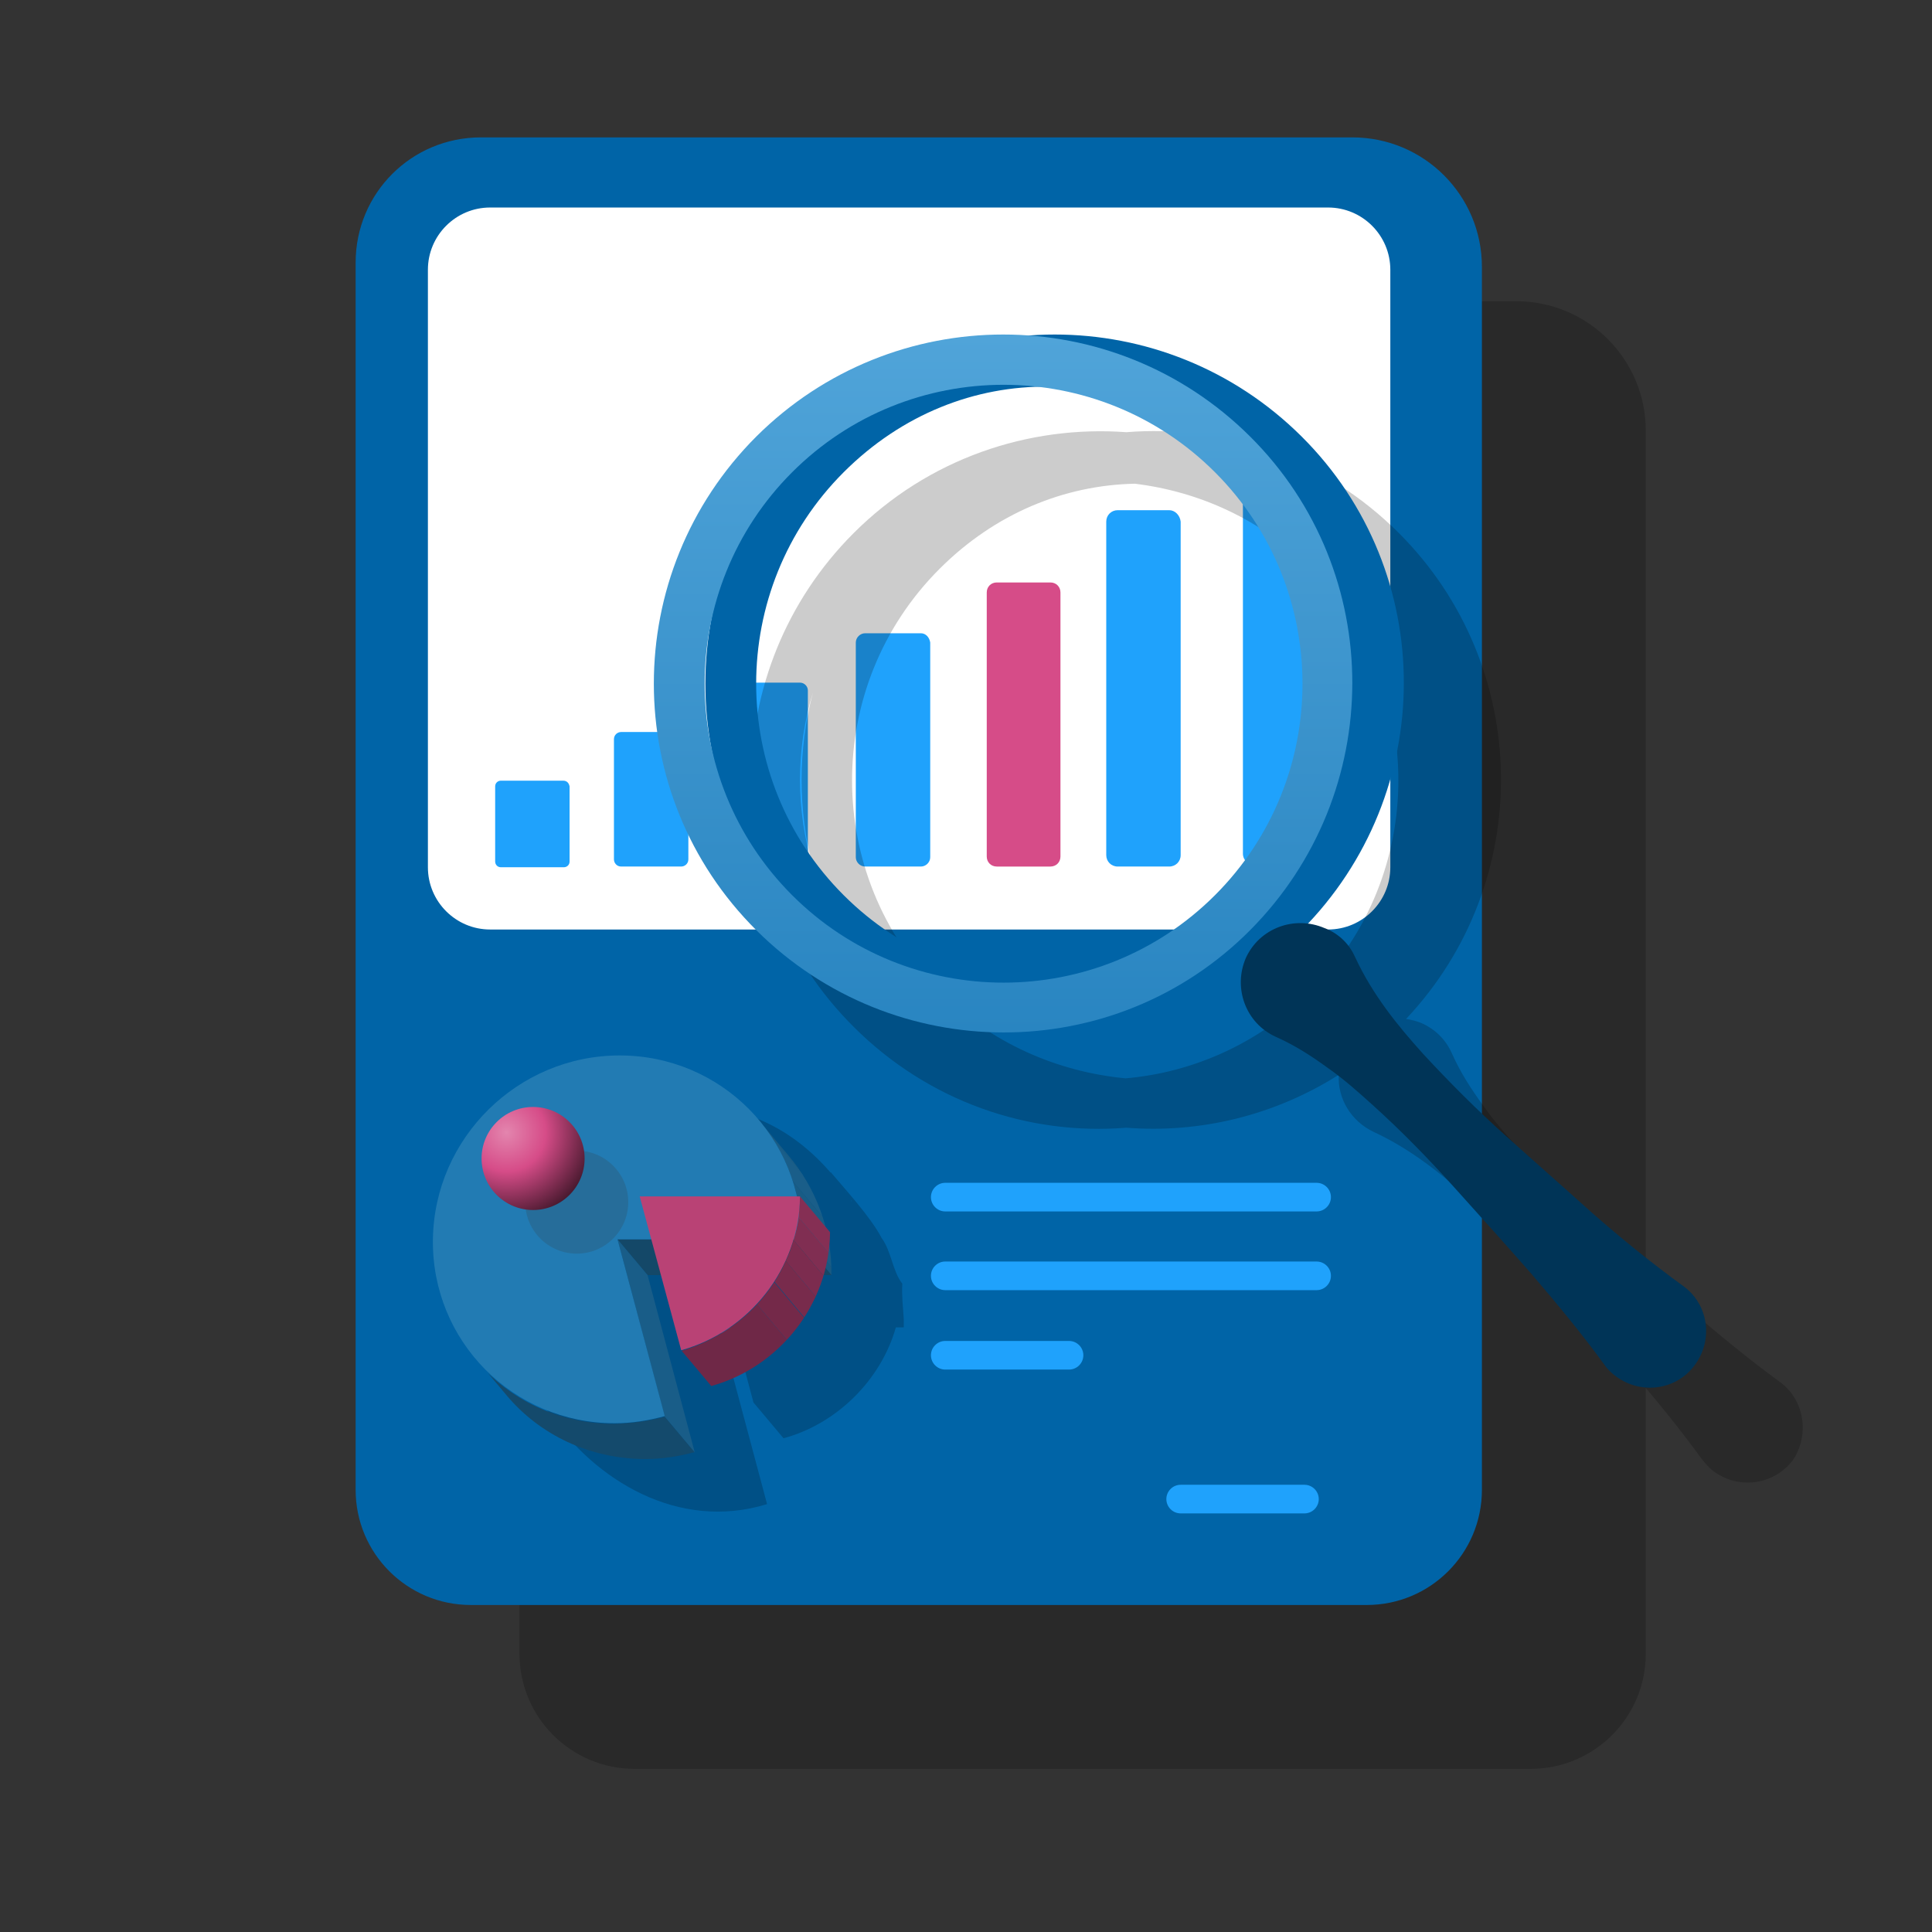 <svg xmlns="http://www.w3.org/2000/svg" xmlns:xlink="http://www.w3.org/1999/xlink" id="Layer_1" x="0px" y="0px" viewBox="0 0 270 270" style="enable-background:new 0 0 270 270;" xml:space="preserve">
<rect x="0" y="0" width="270" height="270" fill="#333333" stroke="none"/>
<style type="text/css">
	.st0{opacity:0.2;}
	.st1{fill:#0064A7;}
	.st2{fill:#FFFFFF;}
	.st3{fill:#1FA2FC;}
	.st4{fill:#D64C88;}
	.st5{fill:url(#SVGID_1_);}
	.st6{fill:#003457;}
	.st7{enable-background:new    ;}
	.st8{clip-path:url(#SVGID_3_);enable-background:new    ;}
	.st9{fill:#195C85;}
	.st10{fill:#1A5E89;}
	.st11{fill:#185981;}
	.st12{fill:#144868;}
	.st13{fill:#195D88;}
	.st14{clip-path:url(#SVGID_5_);enable-background:new    ;}
	.st15{fill:#144A6C;}
	.st16{fill:#227BB3;}
	.st17{clip-path:url(#SVGID_7_);enable-background:new    ;}
	.st18{fill:#852F54;}
	.st19{fill:#802E52;}
	.st20{fill:#7C2C4F;}
	.st21{fill:#782B4C;}
	.st22{fill:#742949;}
	.st23{fill:#6F2847;}
	.st24{fill:#B94275;}
	.st25{opacity:0.2;fill:#383838;}
	.st26{fill:url(#SVGID_8_);}
</style>
<g>
	<path class="st0" d="M90.1,42.1c-9.7,0-17.5,7.8-17.5,17.5v171.5c0,8.9,7.2,16.1,16.1,16.1h125.2c8.9,0,16.1-7.2,16.1-16.1V60.2   c0-10-8.1-18.1-18.1-18.1H90.1z"></path>
	<path class="st1" d="M67.2,19.2c-9.7,0-17.5,7.8-17.5,17.5v171.5c0,8.9,7.2,16.1,16.1,16.1h125.2c8.9,0,16.1-7.2,16.1-16.1V37.3   c0-10-8.1-18.1-18.1-18.1H67.2z"></path>
	<path class="st2" d="M185.6,29H68.5c-4.8,0-8.7,3.9-8.7,8.7v83.5c0,4.8,3.9,8.7,8.7,8.7h117.1c4.8,0,8.7-3.9,8.7-8.7V37.7   C194.3,32.9,190.4,29,185.6,29z"></path>
	<g>
		<path class="st3" d="M78.7,109.1H70c-0.4,0-0.8,0.3-0.8,0.8v10.5c0,0.4,0.3,0.8,0.8,0.8h8.8c0.4,0,0.8-0.3,0.8-0.8v-10.5    C79.5,109.4,79.2,109.1,78.7,109.1z"></path>
		<path class="st3" d="M95.2,102.3h-8.4c-0.5,0-1,0.4-1,1v16.8c0,0.5,0.4,1,1,1h8.4c0.5,0,1-0.4,1-1v-16.8    C96.2,102.7,95.8,102.3,95.2,102.3z"></path>
		<path class="st3" d="M111.8,95.4h-8.1c-0.6,0-1.1,0.5-1.1,1.1v23.4c0,0.6,0.5,1.1,1.1,1.1h8.1c0.6,0,1.1-0.5,1.1-1.1V96.5    C112.9,95.9,112.4,95.4,111.8,95.4z"></path>
		<path class="st3" d="M128.7,88.5h-7.8c-0.7,0-1.3,0.6-1.3,1.3v30c0,0.7,0.6,1.3,1.3,1.3h7.8c0.7,0,1.3-0.6,1.3-1.3v-30    C129.9,89.1,129.4,88.5,128.7,88.5z"></path>
		<path class="st4" d="M146.8,81.4h-7.5c-0.8,0-1.4,0.6-1.4,1.4v36.9c0,0.8,0.6,1.4,1.4,1.4h7.5c0.8,0,1.4-0.6,1.4-1.4V82.8    C148.2,82,147.6,81.4,146.8,81.4z"></path>
		<path class="st3" d="M163.4,71.3h-7.2c-0.9,0-1.6,0.7-1.6,1.6v46.6c0,0.9,0.7,1.6,1.6,1.6h7.2c0.9,0,1.6-0.7,1.6-1.6V72.9    C164.9,72,164.2,71.3,163.4,71.3z"></path>
		<path class="st3" d="M182.3,62.4h-6.9c-0.9,0-1.7,0.8-1.7,1.7v55.2c0,0.9,0.8,1.7,1.7,1.7h6.9c0.9,0,1.7-0.8,1.7-1.7V64.1    C184,63.2,183.3,62.4,182.3,62.4z"></path>
	</g>
	<path class="st0" d="M248.7,193.1c-4.4-3.2-8.6-6.7-12.7-10.2c-4.1-3.6-8.1-7.2-12.1-10.8c-4-3.6-7.9-7.4-11.5-11.4   c-1.8-2-3.6-4-5.2-6.3c-1.6-2.2-3.1-4.5-4.3-7.2c-0.8-1.8-2.2-3.3-4.2-4.2c-0.7-0.3-1.5-0.5-2.2-0.6c18-19.1,17.7-49.2-1-67.9   c-10.5-10.5-24.5-15.2-38.1-14.1c-13.7-1-27.7,3.7-38.1,14.1c-19.1,19.1-19.1,50,0,69c10.5,10.5,24.5,15.2,38.1,14.1   c10.3,0.8,20.7-1.7,29.7-7.4c-0.2,3.3,1.7,6.5,4.9,8c2.6,1.2,5,2.7,7.2,4.3c2.2,1.6,4.3,3.4,6.3,5.2c4,3.7,7.8,7.5,11.4,11.5   c3.6,4,7.2,8.1,10.8,12.1c3.6,4.1,7,8.3,10.2,12.7c0.5,0.6,1.1,1.3,1.7,1.7c3.5,2.5,8.4,1.8,11-1.7   C252.9,200.5,252.2,195.6,248.7,193.1z M131.3,138.6c-16.3-16.3-16.3-42.8,0-59.1c7.8-7.8,17.5-11.7,27.3-11.9   c9,1.1,17.7,5,24.6,11.9c16.3,16.3,16.3,42.8,0,59.1c-7.2,7.2-16.5,11.3-25.9,12.1C147.8,149.8,138.5,145.8,131.3,138.6z    M113.6,96.8c-2.1,8-2.1,16.4,0,24.4C111.2,113.2,111.2,104.7,113.6,96.8z"></path>
	<g>
		<path class="st1" d="M112.9,61c-19.1,19.1-19.1,50,0,69s50,19.1,69,0s19.1-50,0-69S132,42,112.9,61z M177,125.1    c-16.3,16.3-42.8,16.3-59.1,0s-16.3-42.8,0-59.1s41.1-15.8,57.4,0.6S193.4,108.8,177,125.1z"></path>
		<linearGradient id="SVGID_1_" gradientUnits="userSpaceOnUse" x1="140.202" y1="144.362" x2="140.202" y2="46.754">
			<stop offset="0" style="stop-color:#2985C1"></stop>
			<stop offset="1" style="stop-color:#50A4D9"></stop>
		</linearGradient>
		<path class="st5" d="M105.7,61c-19.1,19.1-19.1,50,0,69s50,19.1,69,0s19.1-50,0-69S124.8,42,105.7,61z M169.8,125.1    c-16.3,16.3-42.8,16.3-59.1,0s-16.3-42.8,0-59.1s42.8-16.3,59.1,0S186.1,108.8,169.8,125.1z"></path>
		<path class="st6" d="M189.4,133.8c1.2,2.6,2.7,5,4.3,7.2c1.6,2.2,3.4,4.3,5.2,6.3c3.7,4,7.5,7.8,11.5,11.4    c4,3.6,8.1,7.2,12.1,10.8c4.1,3.6,8.3,7,12.7,10.2c3.5,2.5,4.3,7.4,1.7,11c-2.5,3.5-7.4,4.3-11,1.7c-0.7-0.5-1.3-1.1-1.7-1.7    c-3.2-4.4-6.7-8.6-10.2-12.7c-3.6-4.1-7.2-8.1-10.8-12.1c-3.6-4-7.4-7.9-11.4-11.5c-2-1.8-4-3.6-6.3-5.2c-2.2-1.6-4.5-3.1-7.2-4.3    c-4.2-1.9-6-6.8-4.2-11c1.9-4.2,6.8-6,11-4.2C187.2,130.5,188.6,132,189.4,133.8z"></path>
	</g>
	<path class="st0" d="M126.3,184.3c-0.1-1.6-0.3-3.2-0.2-4.9c-1.4-1.8-1.5-4.5-2.9-6.4c-1.5-2.9-5.1-6.8-7.2-9.3   c0,0,0.1,0.1,0.1,0.2C94,138.3,55,171.5,76.8,197.5c-0.1-0.1-0.1-0.1-0.2-0.2c6.6,9.7,18.3,16.7,30.6,12.9l-6.6-24.7h1.9l2.8,10.5   l4.2,5c7.4-2,13.6-8.1,15.7-15.5h1.1C126.3,185.1,126.3,184.7,126.3,184.3z M118.1,166.4c0.1,0.1,0.2,0.3,0.2,0.4   C118.3,166.7,118.2,166.6,118.1,166.4z M118.9,167.7c0.1,0.1,0.1,0.2,0.2,0.3C119,167.9,118.9,167.8,118.9,167.7z M120.3,170.8   c0,0.1,0.1,0.2,0.1,0.3C120.4,171,120.4,170.9,120.3,170.8z M120.8,172.1c0.1,0.1,0.1,0.3,0.1,0.4   C120.9,172.4,120.9,172.3,120.8,172.1z"></path>
	<g>
		<path class="st3" d="M184,169.3h-51.9c-1.1,0-2-0.9-2-2s0.9-2,2-2H184c1.1,0,2,0.9,2,2S185.1,169.3,184,169.3z"></path>
	</g>
	<g>
		<path class="st3" d="M184,180.3h-51.9c-1.1,0-2-0.9-2-2s0.9-2,2-2H184c1.1,0,2,0.9,2,2S185.1,180.3,184,180.3z"></path>
	</g>
	<g>
		<path class="st3" d="M149.4,191.4h-17.3c-1.1,0-2-0.9-2-2s0.9-2,2-2h17.3c1.1,0,2,0.9,2,2S150.5,191.4,149.4,191.4z"></path>
	</g>
	<g>
		<path class="st3" d="M182.3,211.5H165c-1.1,0-2-0.9-2-2s0.9-2,2-2h17.3c1.1,0,2,0.9,2,2S183.4,211.5,182.3,211.5z"></path>
	</g>
	<g>
		<g class="st7">
			<g class="st7">
				<defs>
					<path id="SVGID_2_" class="st7" d="M106,156.5l4.2,5c3.8,4.5,6.1,10.4,6,16.8l-4.2-5C112.1,166.8,109.8,161,106,156.5z"></path>
				</defs>
				<clipPath id="SVGID_3_">
					<use xlink:href="#SVGID_2_" style="overflow:visible;"></use>
				</clipPath>
				<g class="st8">
					<path class="st9" d="M106,156.5l4.2,5c0.8,0.9,1.5,1.9,2.1,2.9l-4.2-5C107.5,158.3,106.8,157.4,106,156.5"></path>
					<path class="st10" d="M108.1,159.3l4.2,5c1.1,1.8,2,3.7,2.7,5.8l-4.2-5C110.1,163.1,109.2,161.1,108.1,159.3"></path>
					<path class="st9" d="M110.8,165.1l4.2,5c0.7,2.2,1.1,4.6,1.2,7l-4.2-5C111.9,169.7,111.5,167.3,110.8,165.1"></path>
					<path class="st11" d="M112,172.1l4.2,5c0,0.4,0,0.7,0,1.1l-4.2-5C112,172.9,112,172.5,112,172.1"></path>
				</g>
			</g>
			<g>
				<polygon class="st12" points="112,173.2 116.2,178.2 90.5,178.2 86.3,173.2     "></polygon>
			</g>
			<g>
				<polygon class="st13" points="86.3,173.2 90.5,178.2 97.1,203 92.9,198     "></polygon>
			</g>
			<g class="st7">
				<defs>
					<path id="SVGID_4_" class="st7" d="M70.8,195l-4.2-5c4.7,5.5,11.6,8.9,19.4,8.9c2.4,0,4.7-0.3,7-1l4.2,5c-2.2,0.6-4.5,1-7,1       C82.4,203.9,75.4,200.5,70.8,195z"></path>
				</defs>
				<clipPath id="SVGID_5_">
					<use xlink:href="#SVGID_4_" style="overflow:visible;"></use>
				</clipPath>
				<g class="st14">
					<path class="st15" d="M92.9,198l4.2,5c-2.2,0.6-4.5,1-7,1c-7.8,0-14.7-3.5-19.4-8.9l-4.2-5c4.7,5.5,11.6,8.9,19.4,8.9       C88.3,198.9,90.7,198.6,92.9,198"></path>
				</g>
			</g>
			<g>
				<path class="st16" d="M86.6,147.5c14.2,0,25.6,11.5,25.4,25.7H86.3l6.6,24.7c-2.2,0.6-4.5,1-7,1c-14.2,0-25.6-11.5-25.4-25.7      S72.4,147.5,86.6,147.5z"></path>
			</g>
		</g>
	</g>
	<g>
		<g class="st7">
			<g class="st7">
				<defs>
					<path id="SVGID_6_" class="st7" d="M111.8,167.2l4.2,5c-0.1,10.2-7.2,18.9-16.6,21.5l-4.2-5       C104.7,186.1,111.7,177.5,111.8,167.2z"></path>
				</defs>
				<clipPath id="SVGID_7_">
					<use xlink:href="#SVGID_6_" style="overflow:visible;"></use>
				</clipPath>
				<g class="st17">
					<path class="st18" d="M111.8,167.2l4.2,5c0,1-0.1,1.9-0.2,2.9l-4.2-5C111.7,169.2,111.8,168.2,111.8,167.2"></path>
					<path class="st19" d="M111.6,170.1l4.2,5c-0.2,1.1-0.4,2.2-0.7,3.2l-4.2-5C111.2,172.3,111.5,171.2,111.6,170.1"></path>
					<path class="st20" d="M110.9,173.3l4.2,5c-0.3,1-0.7,2-1.1,2.9l-4.2-5C110.3,175.3,110.6,174.3,110.9,173.3"></path>
					<path class="st21" d="M109.8,176.2l4.2,5c-0.5,1-1,2-1.6,2.9l-4.2-5C108.8,178.2,109.4,177.3,109.8,176.2"></path>
					<path class="st22" d="M108.2,179.2l4.2,5c-0.7,1.1-1.5,2.1-2.4,3.1l-4.2-5C106.7,181.3,107.5,180.3,108.2,179.2"></path>
					<path class="st23" d="M105.8,182.3l4.2,5c-2.8,3.1-6.5,5.3-10.6,6.5l-4.2-5C99.3,187.6,103,185.3,105.8,182.3"></path>
				</g>
			</g>
			<g>
				<path class="st24" d="M111.8,167.2c-0.1,10.2-7.2,18.9-16.6,21.5l-5.8-21.5H111.8z"></path>
			</g>
		</g>
	</g>
	<g>
		<circle class="st25" cx="80.6" cy="168" r="7.2"></circle>
		<radialGradient id="SVGID_8_" cx="70.792" cy="158.258" r="13.007" gradientUnits="userSpaceOnUse">
			<stop offset="0" style="stop-color:#E385AE"></stop>
			<stop offset="0.419" style="stop-color:#D64C88"></stop>
			<stop offset="1" style="stop-color:#3D1527"></stop>
		</radialGradient>
		<circle class="st26" cx="74.5" cy="161.9" r="7.2"></circle>
	</g>
</g>
</svg>